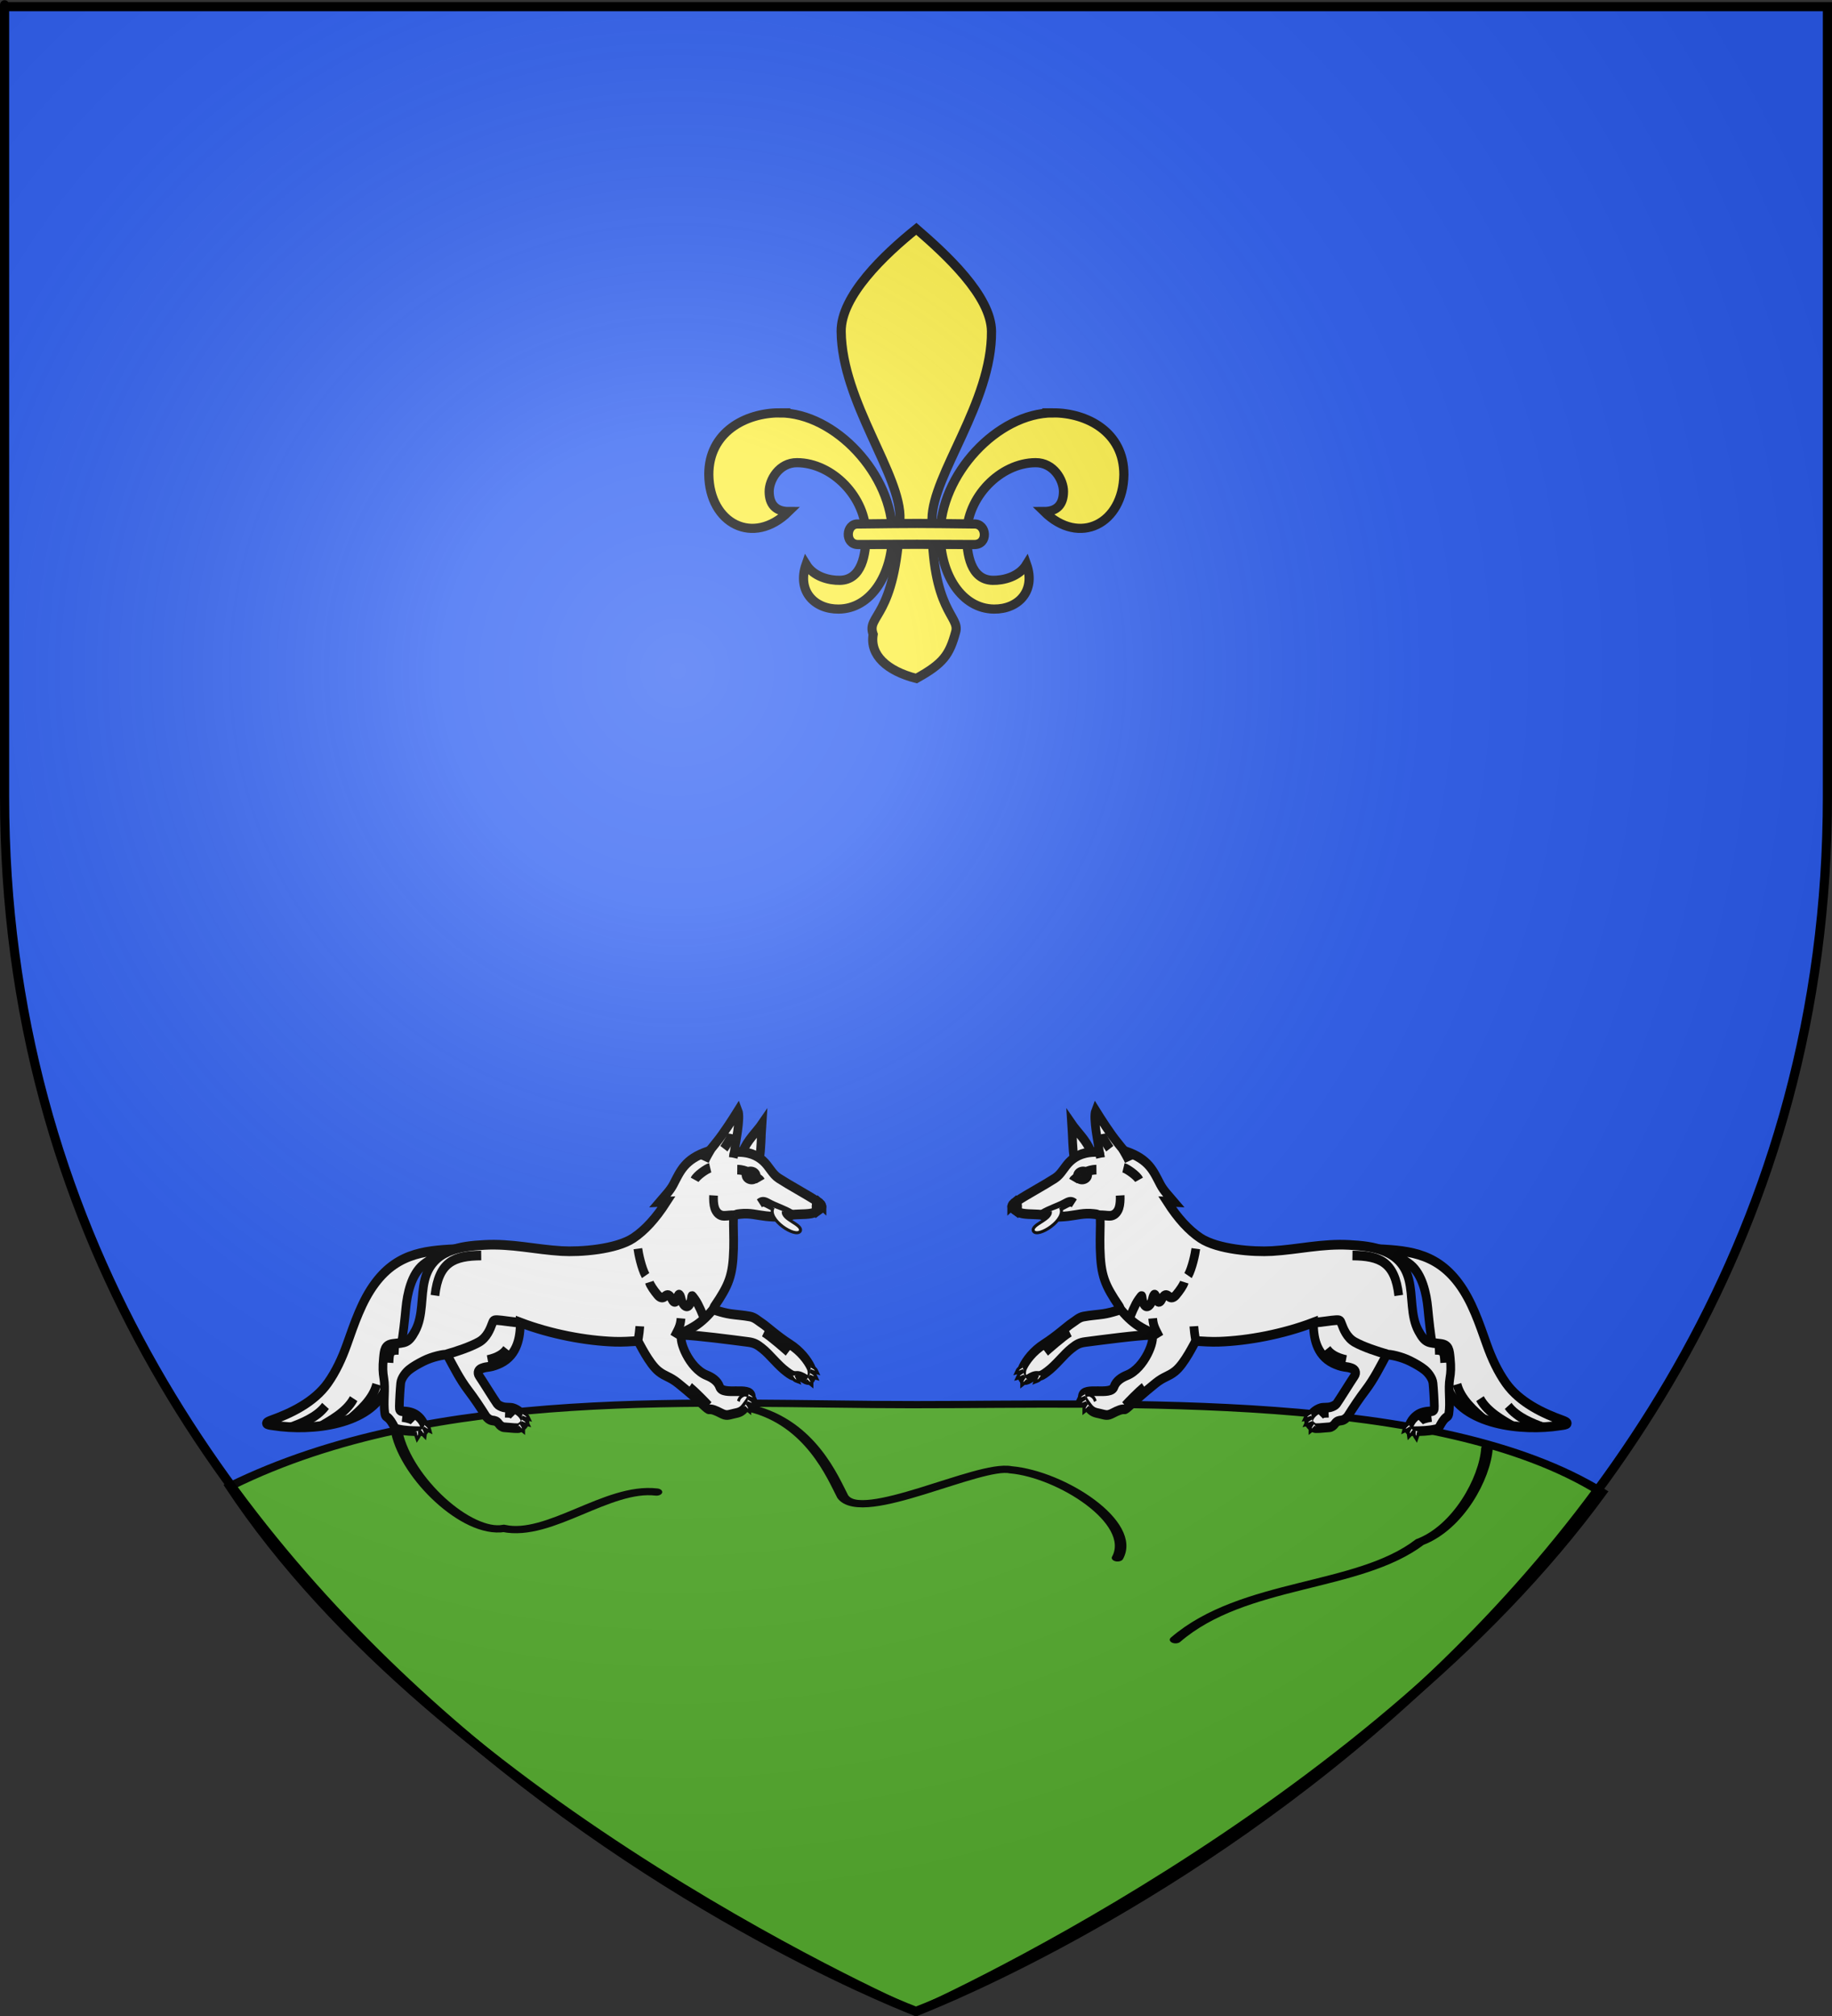 <?xml version="1.0" encoding="UTF-8" standalone="no"?>
<svg
   xmlns:dc="http://purl.org/dc/elements/1.1/"
   xmlns:cc="http://creativecommons.org/ns#"
   xmlns:rdf="http://www.w3.org/1999/02/22-rdf-syntax-ns#"
   xmlns:svg="http://www.w3.org/2000/svg"
   xmlns="http://www.w3.org/2000/svg"
   xmlns:xlink="http://www.w3.org/1999/xlink"
   xmlns:sodipodi="http://sodipodi.sourceforge.net/DTD/sodipodi-0.dtd"
   xmlns:inkscape="http://www.inkscape.org/namespaces/inkscape"
   height="660"
   width="600"
   version="1.0"
   id="svg2"
   sodipodi:version="0.32"
   inkscape:version="0.48.2 r9819"
   sodipodi:docname="Blason_ville_fr_Lombrès (65).svg"
   inkscape:export-filename="/Users/olivier/Desktop/Blason Rouge/Blason_Vide_3D.png"
   inkscape:export-xdpi="144"
   inkscape:export-ydpi="144">
  <rect width="100%" height="100%" fill="#333333" stroke="none"/>
  <sodipodi:namedview
     inkscape:window-height="934"
     inkscape:window-width="1280"
     inkscape:pageshadow="2"
     inkscape:pageopacity="0.0"
     guidetolerance="10.0"
     gridtolerance="10.0"
     objecttolerance="10.0"
     borderopacity="1.0"
     bordercolor="#666666"
     pagecolor="#ffffff"
     id="base"
     showgrid="true"
     height="660px"
     inkscape:zoom="1"
     inkscape:cx="183.06818"
     inkscape:cy="338.83043"
     inkscape:window-x="-4"
     inkscape:window-y="-4"
     inkscape:current-layer="layer4"
     inkscape:snap-global="false"
     inkscape:window-maximized="1">
    <inkscape:grid
       type="xygrid"
       id="grid3086" />
  </sodipodi:namedview>
  <desc
     id="desc4">Flag of Canton of Valais (Wallis)</desc>
  <defs
     id="defs6">
    <linearGradient
       id="linearGradient2893">
      <stop
         style="stop-color:white;stop-opacity:0.314;"
         offset="0"
         id="stop2895" />
      <stop
         id="stop2897"
         offset="0.19"
         style="stop-color:white;stop-opacity:0.251;" />
      <stop
         style="stop-color:#6b6b6b;stop-opacity:0.125;"
         offset="0.6"
         id="stop2901" />
      <stop
         style="stop-color:black;stop-opacity:0.125;"
         offset="1"
         id="stop2899" />
    </linearGradient>
    <radialGradient
       inkscape:collect="always"
       xlink:href="#linearGradient2893"
       id="radialGradient3163"
       gradientUnits="userSpaceOnUse"
       gradientTransform="matrix(1.353,0,0,1.349,-77.629,-85.747)"
       cx="221.445"
       cy="226.331"
       fx="221.445"
       fy="226.331"
       r="300" />
    <g
       id="s">
      <g
         id="c">
        <path
           id="t"
           transform="matrix(0.951,0.309,-0.309,0.951,0,-1)"
           d="M 0,0 0,1 0.5,1 0,0 z" />
        <use
           xlink:href="#t"
           height="540"
           width="810"
           y="0"
           x="0"
           id="use2144"
           transform="scale(-1,1)" />
      </g>
      <g
         id="a">
        <use
           xlink:href="#c"
           height="540"
           width="810"
           y="0"
           x="0"
           id="use2147"
           transform="matrix(0.309,0.951,-0.951,0.309,0,0)" />
        <use
           xlink:href="#c"
           height="540"
           width="810"
           y="0"
           x="0"
           id="use2149"
           transform="matrix(-0.809,0.588,-0.588,-0.809,0,0)" />
      </g>
      <use
         xlink:href="#a"
         height="540"
         width="810"
         y="0"
         x="0"
         id="use2151"
         transform="scale(-1,1)" />
    </g>
    <style
       id="style6"
       type="text/css">
   
    .str0 {stroke:black;stroke-width:0.706}
    .fil3 {fill:none}
    .fil0 {fill:black}
    .fil2 {fill:#E35D38}
    .fil1 {fill:white}
   
  </style>
    <g
       id="f">
      <rect
         id="rect1964"
         style="fill:#28166f"
         y="-30"
         x="-50"
         height="60"
         width="100" />
      <g
         id="g1966"
         style="fill:#ffffff"
         transform="translate(0,-20)">
        <path
           id="path1968"
           d="M -1.212,27.818 C -1.212,22.175 -2.091,20.471 -4.542,13.98 C -5.709,10.888 -5.024,7.103 -2.858,3.601 C -2.082,2.346 -1.114,1.214 0,0 C 1.114,1.214 2.082,2.346 2.858,3.601 C 5.024,7.103 5.709,10.888 4.542,13.98 C 2.091,20.471 1.212,22.175 1.212,27.818 L -1.212,27.818 z" />
        <path
           id="rwi"
           d="M 2.922,27.672 C 2.922,21.721 5.239,17.829 8.501,16.66 C 9.949,16.141 11.808,16.387 13.519,18.107 C 15.638,20.236 16.255,26.1 10.036,27.228 C 10.694,26.272 10.655,24.147 9.322,23.441 C 8.331,22.916 7.209,23.188 6.646,23.564 C 5.822,24.116 4.917,25.67 4.967,27.672 L 2.922,27.672 z" />
        <path
           id="path1971"
           d="M 1.777,30.183 C 1.79,32.191 2.795,33.518 4.516,34.257 C 4.295,34.955 3.257,36.378 1.831,36.281 C 1.55,37.787 1.282,38.632 0,40 C -1.282,38.632 -1.55,37.787 -1.831,36.281 C -3.257,36.378 -4.295,34.955 -4.516,34.257 C -2.795,33.518 -1.79,32.191 -1.777,30.183 L 1.777,30.183 z" />
        <use
           xlink:href="#rwi"
           height="400"
           width="800"
           y="0"
           x="0"
           id="use1973"
           transform="scale(-1,1)" />
        <rect
           id="rect1975"
           y="27.331"
           x="-7.923"
           height="3.218"
           width="15.846" />
      </g>
    </g>
  </defs>
  <g
     inkscape:groupmode="layer"
     id="layer3"
     inkscape:label="Fond écu"
     style="display:inline"
     sodipodi:insensitive="true">
    <path
       id="path2855"
       style="fill:#2b5df2;fill-opacity:1;fill-rule:evenodd;stroke:none"
       d="m 300,658.5 c 0,0 298.5,-112.32 298.5,-397.772 0,-285.452 0,-258.552 0,-258.552 l -597,0 0,258.552 C 1.5,546.18 300,658.5 300,658.5 z"
       sodipodi:nodetypes="cccccc"
       inkscape:connector-curvature="0" />
  </g>
  <g
     inkscape:groupmode="layer"
     id="layer4"
     inkscape:label="Meubles"
     sodipodi:insensitive="true">
    <g
       id="g3142"
       transform="matrix(1,0,0,0.627,0,246.052)">
      <g
         transform="matrix(0.792,0,0,0.792,876.975,-240.699)"
         id="g3199"
         style="fill:#000000;stroke:#313131;stroke-width:1.262">
        <g
           transform="translate(-446.848,-77.75)"
           id="g2836"
           style="stroke-width:1.262" />
      </g>
      <g
         inkscape:label="Meubles"
         id="layer6" />
      <g
         style="stroke-width:3;stroke-miterlimit:4;stroke-dasharray:none"
         id="g3770">
        <path
           inkscape:connector-curvature="0"
           style="fill:#5ab532;stroke:#000000;stroke-width:3.787;stroke-linecap:butt;stroke-linejoin:miter;stroke-miterlimit:4;stroke-opacity:1;stroke-dasharray:none"
           id="path11856"
           d="m 299,340.999 c -68.42,0 -156.22,-10.307 -223.5,42.495 69.501,167.556 224.5,274.663 224.5,274.663 0,0 147.999,-103.919 224.5,-271.475 C 471.22,333.88 367.42,340.999 299,340.999 z"
           sodipodi:nodetypes="scccs" />
        <path
           style="fill:none;stroke:#000000;stroke-width:3.787;stroke-linecap:round;stroke-linejoin:miter;stroke-miterlimit:4;stroke-opacity:1;stroke-dasharray:none"
           d="m 188,464 c 3.265,23.861 22.847,53.25 35,50 15,5 34,-22 50,-19"
           id="path3764"
           inkscape:connector-curvature="0"
           sodipodi:nodetypes="ccc"
           transform="translate(-58,-108.379)" />
        <path
           style="fill:none;stroke:#000000;stroke-width:3.787;stroke-linecap:round;stroke-linejoin:miter;stroke-miterlimit:4;stroke-opacity:1;stroke-dasharray:none"
           d="m 245,394 c 19.582,7.693 26.828,36.343 30,46 6.333,14.333 44.667,-17.333 55,-14 16.667,2.333 41.333,27.667 35,46"
           id="path3766"
           inkscape:connector-curvature="0"
           sodipodi:nodetypes="cccc"
           transform="translate(1,-51.002)" />
        <path
           style="fill:none;stroke:#000000;stroke-width:3.787;stroke-linecap:round;stroke-linejoin:miter;stroke-miterlimit:4;stroke-opacity:1;stroke-dasharray:none"
           d="m 405,453 c -0.667,15.667 -9.333,41.333 -22,49 -20.333,24.667 -57.667,20.333 -80,51"
           id="path3768"
           inkscape:connector-curvature="0"
           sodipodi:nodetypes="ccc"
           transform="translate(82,-89.254)" />
      </g>
    </g>
    <g
       inkscape:label="Meubles"
       id="layer4-4"
       transform="matrix(0.386,0,0,0.386,302.553,304.515)">
      <g
         id="g3201"
         style="fill:#ffffff;display:inline">
        <g
           id="g7139"
           transform="matrix(1.103,-0.602,0.521,1.274,-120.528,199.541)"
           style="fill:#ffffff">
          <g
             id="g13"
             transform="matrix(1.903,0.782,-0.752,1.829,202.681,-153.226)"
             style="fill:#ffffff;fill-opacity:1;stroke:#000000;stroke-width:2.94;stroke-miterlimit:4;stroke-opacity:1;stroke-dasharray:none">
            <path
               style="fill:#ffffff;fill-opacity:1;stroke:#000000;stroke-width:2.94;stroke-miterlimit:4;stroke-opacity:1;stroke-dasharray:none"
               d="m 135.296,146.676 c 11.127,1.083 21.096,1.897 28.649,11.999 4.264,5.704 6.395,12.606 8.615,19.168 1.432,4.232 3.282,8.359 5.882,12.041 4.356,6.17 12.234,9.956 18.479,12.351 3.659,1.403 0.098,1.453 -0.75,1.528 -13.298,1.177 -32.925,-2.082 -37.521,-13.504 -1.469,-3.651 -3.815,-9.105 -4.368,-12.697 -0.582,-3.777 -0.872,-8.324 -1.076,-11.924 -0.239,-4.212 -1.336,-10.245 -5.133,-13.343 -3.93,-3.206 -10.968,-5.338 -12.776,-5.62 l 0,0 z"
               class="fil2 str0"
               id="_75466384"
               inkscape:connector-curvature="0" />
            <path
               style="fill:#ffffff;fill-opacity:1;stroke:#000000;stroke-width:2.94;stroke-miterlimit:4;stroke-opacity:1;stroke-dasharray:none"
               d="m 36.053,113.637 c -0.438,-2.284 -0.214,-6.567 -0.314,-10.349 1.736,2.546 4.733,5.197 6.08,8.795 l -5.765,1.554 z"
               class="fil2 str0"
               id="_75466312"
               inkscape:connector-curvature="0" />
            <path
               sodipodi:nodetypes="cssccsssccsssssssssssssssssssscsssssssssssssscscssssssssscssssssssssssssssscscc"
               style="fill:#ffffff;fill-opacity:1;stroke:#000000;stroke-width:2.94;stroke-miterlimit:4;stroke-opacity:1;stroke-dasharray:none"
               d="m 16.008,125.766 c 3.898,-2.019 9.321,-4.275 13.246,-6.284 2.351,-1.204 3.356,-3.426 5.605,-5.058 2.003,-1.453 4.862,-2.647 9.838,-2.107 -0.258,-2.418 -1.78,-10.463 -0.676,-12.672 1.656,2.668 4.554,7.281 7.011,10.252 1.287,1.556 1.782,2.428 2.548,2.705 7.773,2.823 9.009,6.51 11.182,10.685 1.022,1.962 2.546,3.467 4.315,5.547 l -2.311,-0.229 c 3.37,5.268 6.909,9.139 10.7,11.684 5.629,3.779 17.669,5.25 24.019,5.25 8.856,3e-4 17.03,-1.412 26.139,-0.469 8.002,0.829 17.458,2.279 19.602,11.627 1.183,5.159 -0.089,10.95 2.489,15.774 2.119,3.966 3.206,3.635 7.321,4.343 2.855,0.491 2.838,2.118 2.993,4.572 0.172,2.734 -0.029,4.391 -0.425,5.996 -0.813,3.296 -0.11,7.377 -0.881,10.755 -0.186,0.816 -0.553,0.837 -1.003,1.135 -0.987,0.654 -1.55,1.497 -2.562,2.963 -0.189,0.273 -0.642,0.389 -1.197,0.47 -2.443,0.356 -4.834,0.264 -7.172,0.179 -2.309,-0.084 -2.332,-0.98 -1.116,-2.755 0.529,-0.772 1.188,-1.398 2.091,-1.954 1.557,-0.958 3.351,-1.031 4.696,-1.039 1.31,-0.008 1.438,-0.276 1.474,-1.458 0.056,-1.814 0.008,-5.128 -0.107,-7.061 -0.092,-1.533 -1.487,-3.292 -2.619,-4.207 -1.179,-0.953 -2.893,-1.97 -4.68,-2.896 -3.015,-1.563 -6.75,-2.446 -7.938,-2.411 -2.348,3.514 -4.655,7.228 -7.645,10.42 -2.273,2.428 -4.33,4.946 -6.374,7.57 -0.235,0.302 -1.139,1.131 -2.271,1.189 -0.723,0.037 -1.5,0.058 -2.222,0.915 -0.349,0.413 -1.128,0.931 -1.806,0.939 -2.653,0.03 -4.787,0.195 -5.322,-0.137 -1.348,-0.837 -1.972,-1.754 -1.577,-2.705 0.605,-1.457 2.271,-2.729 4.223,-3.138 0.851,-0.178 2.158,0.078 3.291,-0.127 0.809,-0.147 1.744,-0.536 2.062,-0.896 1.133,-1.28 5.17,-6.582 6.497,-8.158 0.859,-1.02 0.299,-1.895 -0.746,-2.313 -0.978,-0.39 -1.462,-0.468 -2.702,-0.685 -1.027,-0.18 -2.592,-0.783 -3.671,-1.332 -5.638,-2.87 -6.2,-8.449 -5.959,-12.639 -10.458,2.981 -22.381,4.354 -32.134,4.133 -2.75,-0.062 -5.375,-0.378 -7.852,-0.645 -0.538,0.563 -4.077,6.647 -7.432,8.817 -2.372,1.534 -3.828,1.379 -6.816,3.322 -8.403,5.465 -10.139,7.529 -10.944,7.348 -0.816,-0.184 -2.27,0.27 -3.879,0.925 -1.993,0.812 -2.391,0.461 -4.495,-0.093 -1.424,-0.375 -2.64,-0.517 -3.948,-2.417 -0.616,-0.895 -1.812,-2.134 -1.594,-3.24 0.58,-2.941 9.599,0.531 10.796,-2.187 0.779,-1.77 2.668,-2.725 4.603,-3.316 6.049,-1.847 10.179,-10.348 8.94,-11.852 -5.348,-0.115 -16.773,0.634 -22.548,0.997 -2.175,0.137 -3.134,0.676 -4.735,1.679 -2.747,1.722 -5.547,4.859 -8.64,6.674 -1.165,0.683 -2.07,1.294 -3.321,1.082 -0.896,-0.152 -2.05,0.302 -2.856,0.715 -0.575,0.295 -1.495,0.54 -1.929,0.07 -0.674,-0.729 -0.682,-2.548 0.024,-3.721 1.208,-2.006 3.701,-4.701 7.395,-6.569 4.289,-2.169 8.241,-5.097 9.57,-5.782 1.508,-0.778 2.647,-1.731 4.23,-1.915 2.479,-0.288 4.612,-0.253 6.788,-0.435 1.489,-0.125 2.978,-0.391 4.691,-0.775 0.945,-0.212 1.234,-0.558 0.769,-1.246 -4.57,-6.765 -5.765,-9.619 -5.602,-17.915 0.071,-3.622 0.48,-7.008 0.474,-8.808 -0.005,-1.587 -0.925,-1.637 -2.237,-1.84 -3.263,-0.505 -5.425,0.047 -8.547,0.195 -3.567,0.169 -7.905,-0.11 -9.022,-0.891 -2.794,-0.409 -6.379,-0.319 -7.933,-1.333 -2.265,-1.478 -2.84,-1.834 -0.174,-3.216 l 0,0 z"
               class="fil2 str0"
               id="_75466240"
               inkscape:connector-curvature="0" />
            <path
               style="fill:#ffffff;fill-opacity:1;stroke:#000000;stroke-width:2.94;stroke-miterlimit:4;stroke-opacity:1;stroke-dasharray:none"
               d="m 52.557,117.516 c 1.386,0.445 4.55,2.777 5.064,3.955"
               class="fil3 str0"
               id="_75466168"
               inkscape:connector-curvature="0" />
            <path
               style="fill:#ffffff;fill-opacity:1;stroke:#000000;stroke-width:2.94;stroke-miterlimit:4;stroke-opacity:1;stroke-dasharray:none"
               d="m 44.688,112.435 c 0.08,0.544 0.16,1.089 0.24,1.634"
               class="fil3 str0"
               id="_75466096"
               inkscape:connector-curvature="0" />
            <path
               style="fill:#ffffff;fill-opacity:1;stroke:#000000;stroke-width:2.94;stroke-miterlimit:4;stroke-opacity:1;stroke-dasharray:none"
               d="m 52.588,111.868 c 0.528,1.006 1.538,2.592 1.934,3.72"
               class="fil3 str0"
               id="_75454664"
               inkscape:connector-curvature="0" />
            <path
               style="fill:#ffffff;fill-opacity:1;stroke:#000000;stroke-width:2.94;stroke-miterlimit:4;stroke-opacity:1;stroke-dasharray:none"
               d="m 24.419,130.295 c 2.554,-1.258 5.451,-1.804 8.049,-2.943 1.511,-0.663 2.114,-0.553 2.936,0.105"
               class="fil3 str0"
               id="_75454592"
               inkscape:connector-curvature="0" />
            <path
               style="fill:#ffffff;fill-opacity:1;stroke:#000000;stroke-width:2.94;stroke-miterlimit:4;stroke-opacity:1;stroke-dasharray:none"
               d="m 43.525,131.537 c 1.383,0 2.642,0.29 3.623,0.343 1.505,0.081 2.686,-0.81 3.285,-2.213 0.428,-1.003 0.581,-2.474 0.581,-3.787"
               class="fil3 str0"
               id="_75454520"
               inkscape:connector-curvature="0" />
            <path
               style="fill:#ffffff;fill-opacity:1;stroke:#000000;stroke-width:2.94;stroke-miterlimit:4;stroke-opacity:1;stroke-dasharray:none"
               d="m 52.394,163.326 c 0.493,-0.986 1.886,-3.881 3.285,-5.452 1.423,-1.598 1.082,-1.222 1.289,0.053 0.568,3.497 2.757,2.184 3.357,0.142 0.603,-2.054 1.174,-1.762 1.475,0.085 0.141,0.862 1.023,1.179 1.631,0.139 0.951,-1.629 1.73,-1.526 2.474,-0.858 0.808,0.725 1.759,0.414 2.507,-0.304 1.227,-1.179 2.662,-2.854 2.964,-3.732"
               class="fil3 str0"
               id="_75454448"
               inkscape:connector-curvature="0" />
            <path
               style="fill:#ffffff;fill-opacity:1;stroke:#000000;stroke-width:2.94;stroke-miterlimit:4;stroke-opacity:1;stroke-dasharray:none"
               d="m 75.76,143.435 c -0.255,1.423 -1.537,5.899 -3.018,8.025"
               class="fil3 str0"
               id="_75454376"
               inkscape:connector-curvature="0" />
            <path
               style="fill:#ffffff;fill-opacity:1;stroke:#000000;stroke-width:2.94;stroke-miterlimit:4;stroke-opacity:1;stroke-dasharray:none"
               d="m 128.551,148.341 c 9.215,0.567 14.24,2.718 15.024,12.991"
               class="fil3 str0"
               id="_75454304"
               inkscape:connector-curvature="0" />
            <path
               style="fill:#ffffff;fill-opacity:1;stroke:#000000;stroke-width:2.94;stroke-miterlimit:4;stroke-opacity:1;stroke-dasharray:none"
               d="m 118.498,176.285 c 1.045,1.621 3.074,2.884 6.29,3.715"
               class="fil3 str0"
               id="_75454232"
               inkscape:connector-curvature="0" />
            <path
               style="fill:#ffffff;fill-opacity:1;stroke:#000000;stroke-width:2.94;stroke-miterlimit:4;stroke-opacity:1;stroke-dasharray:none"
               d="m 115.128,196.368 c 0.914,-0.915 1.853,-0.662 2.996,-0.662"
               class="fil3 str0"
               id="_75454160"
               inkscape:connector-curvature="0" />
            <path
               style="fill:#ffffff;fill-opacity:1;stroke:#000000;stroke-width:2.94;stroke-miterlimit:4;stroke-opacity:1;stroke-dasharray:none"
               d="m 154.962,178.528 c 3.201,0 3.12,1.341 3.12,4.085"
               class="fil3 str0"
               id="_75454088"
               inkscape:connector-curvature="0" />
            <path
               style="fill:#ffffff;fill-opacity:1;stroke:#000000;stroke-width:2.94;stroke-miterlimit:4;stroke-opacity:1;stroke-dasharray:none"
               d="m 148.792,199.892 c 0.554,-0.556 2.03,-0.874 3.985,-1.032"
               class="fil3 str0"
               id="_75454016"
               inkscape:connector-curvature="0" />
            <path
               style="fill:#ffffff;fill-opacity:1;stroke:#000000;stroke-width:2.94;stroke-miterlimit:4;stroke-opacity:1;stroke-dasharray:none"
               d="m 60.158,163.833 c 0.062,2.507 0.946,3.709 1.973,5.835"
               class="fil3 str0"
               id="_75453872"
               inkscape:connector-curvature="0" />
            <path
               style="fill:#ffffff;fill-opacity:1;stroke:#000000;stroke-width:2.94;stroke-miterlimit:4;stroke-opacity:1;stroke-dasharray:none"
               d="m 23.357,172.082 c 0.786,-0.589 6.336,-4.526 8.545,-5.569"
               class="fil3 str0"
               id="_75453728"
               inkscape:connector-curvature="0" />
            <path
               style="fill:#ffffff;fill-opacity:1;stroke:#000000;stroke-width:2.94;stroke-miterlimit:4;stroke-opacity:1;stroke-dasharray:none"
               d="m 49.25,160.223 c 1.58,2.058 3.723,4.134 5.919,5.569 2.632,1.72 5.074,2.699 6.07,3.236"
               class="fil3 str0"
               id="_75262264"
               inkscape:connector-curvature="0" />
            <path
               style="fill:#ffffff;fill-opacity:1;stroke:#000000;stroke-width:2.94;stroke-miterlimit:4;stroke-opacity:1;stroke-dasharray:none"
               d="m 138.82,179.029 c -3.074,-0.946 -7.948,-2.682 -10.807,-4.332 -2.662,-1.535 -3.653,-4.362 -4.161,-5.799 -0.339,-0.957 -0.425,-1.185 -1.866,-1.195 -1.685,-0.012 -4.507,0.324 -7.759,0.363"
               class="fil3 str0"
               id="_75262192"
               inkscape:connector-curvature="0" />
            <path
               style="fill:#ffffff;fill-opacity:1;stroke:#000000;stroke-width:2.94;stroke-miterlimit:4;stroke-opacity:1;stroke-dasharray:none"
               d="m 73.941,166.982 c 0,0.218 0.14,3.363 0.5,4.5"
               class="fil3 str0"
               id="_75262120"
               inkscape:connector-curvature="0" />
            <path
               style="fill:#ffffff;fill-opacity:1;stroke:#000000;stroke-width:2.94;stroke-miterlimit:4;stroke-opacity:1;stroke-dasharray:none"
               d="m 45.868,106.896 c 0.172,1.496 1.554,3.328 2.341,4.592"
               class="fil3 str0"
               id="_75262048"
               inkscape:connector-curvature="0" />
            <path
               style="fill:#ffffff;fill-opacity:1;stroke:#000000;stroke-width:2.94;stroke-miterlimit:4;stroke-opacity:1;stroke-dasharray:none"
               d="m 161.932,189.383 c 1.018,4.752 5.637,8.628 8.49,11.135"
               class="fil3 str0"
               id="_75261976"
               inkscape:connector-curvature="0" />
            <path
               style="fill:#ffffff;fill-opacity:1;stroke:#000000;stroke-width:2.94;stroke-miterlimit:4;stroke-opacity:1;stroke-dasharray:none"
               d="m 169.476,194.165 c 2.255,4.351 7.981,7.369 10.485,8.912"
               class="fil3 str0"
               id="_75261904"
               inkscape:connector-curvature="0" />
            <path
               style="fill:#ffffff;fill-opacity:1;stroke:#000000;stroke-width:2.94;stroke-miterlimit:4;stroke-opacity:1;stroke-dasharray:none"
               d="m 178.865,196.888 c 2.762,3.766 8.489,6.005 11.248,7.083"
               class="fil3 str0"
               id="_75261832"
               inkscape:connector-curvature="0" />
            <path
               style="fill:#ffffff;fill-opacity:1;stroke:#000000;stroke-width:2.94;stroke-miterlimit:4;stroke-opacity:1;stroke-dasharray:none"
               d="m 14.246,126.968 1.508,-1.105 c 0.656,0.647 0.594,2.059 0.074,2.9 l -1.475,-1.161 -0.107,-0.634 z"
               class="fil0"
               id="_75261760"
               inkscape:connector-curvature="0" />
            <path
               style="fill:#ffffff;fill-opacity:1;stroke:#000000;stroke-width:2.94;stroke-miterlimit:4;stroke-opacity:1;stroke-dasharray:none"
               d="m 38.515,117.913 c 0.959,-0.084 1.788,0.392 1.847,1.058 0.058,0.667 -0.676,1.279 -1.635,1.363 -0.959,0.084 -1.788,-0.391 -1.847,-1.058 -0.058,-0.667 0.676,-1.279 1.635,-1.363 l 0,0 z"
               class="fil3 str0"
               id="_75261688"
               inkscape:connector-curvature="0" />
            <path
               style="fill:#ffffff;fill-opacity:1;stroke:#000000;stroke-width:2.94;stroke-miterlimit:4;stroke-opacity:1;stroke-dasharray:none"
               d="m 43.394,117.607 c -1.72,-0.064 -2.853,0.284 -3.505,0.494"
               class="fil3 str0"
               id="_75261616"
               inkscape:connector-curvature="0" />
            <path
               style="fill:#ffffff;fill-opacity:1;stroke:#000000;stroke-width:2.94;stroke-miterlimit:4;stroke-opacity:1;stroke-dasharray:none"
               d="m 36.879,119.607 c -0.162,0.043 -1.304,0.58 -1.57,1.032"
               class="fil3 str0"
               id="_75261544"
               inkscape:connector-curvature="0" />
            <path
               style="fill:#ffffff;fill-opacity:1;stroke:#000000;stroke-width:2.94;stroke-miterlimit:4;stroke-opacity:1;stroke-dasharray:none"
               d="m 38.018,118.575 c 0.194,0.344 0.194,0.645 0.194,1.032"
               class="fil3 str0"
               id="_75261472"
               inkscape:connector-curvature="0" />
            <path
               transform="matrix(0.449,-0.192,0.185,0.468,-62.784,110.657)"
               id="path3111"
               d="m 133.865,215.137 c 1.377,1.567 2.537,2.553 2.869,4.542 0.084,0.506 0,1.149 0,1.673"
               style="fill:#ffffff;fill-rule:evenodd;stroke:#000000;stroke-width:1.977px;stroke-linecap:butt;stroke-linejoin:miter;stroke-opacity:1"
               inkscape:connector-curvature="0" />
            <path
               inkscape:transform-center-y="0.42997603"
               inkscape:transform-center-x="1.9921518"
               style="fill:#ffffff;fill-opacity:1;stroke:#000000;stroke-width:1.709;stroke-miterlimit:4;stroke-opacity:1;stroke-dasharray:none"
               d="m 49.18,189.408 c 1.009,-0.909 4.523,-3.843 6.805,-5.373"
               class="fil3 str0"
               id="path3115"
               inkscape:connector-curvature="0" />
          </g>
          <g
             style="fill:#ffffff;display:inline"
             inkscape:label="Reflet final"
             id="g7174" />
          <g
             style="fill:#ffffff;display:inline"
             inkscape:label="Contour final"
             id="g7176" />
        </g>
        <path
           style="fill:#ffffff;fill-rule:evenodd;stroke:#000000;stroke-width:2.592px;stroke-linecap:butt;stroke-linejoin:miter;stroke-opacity:1"
           d="m 107.307,238.527 c 1.428,6.978 -16.67,11.043 -14.3,16.683 3.53,6.338 28.82,-9.973 22.928,-19.999"
           id="path7178"
           sodipodi:nodetypes="ccc"
           inkscape:connector-curvature="0" />
        <path
           style="fill:#ffffff;fill-rule:evenodd;stroke:#000000;stroke-width:2.592px;stroke-linecap:butt;stroke-linejoin:miter;stroke-opacity:1"
           d="m 83.752,369.69 c -4.514,2.615 -3.875,2.623 -5.428,5.883 3.255,-0.846 3.21,-0.753 6.254,-2.112"
           id="path7187"
           sodipodi:nodetypes="ccc"
           inkscape:connector-curvature="0" />
        <use
           style="fill:#ffffff"
           x="0"
           y="0"
           xlink:href="#path7187"
           id="use7189"
           transform="translate(0.722,4.664)"
           width="600"
           height="660" />
        <use
           style="fill:#ffffff"
           x="0"
           y="0"
           xlink:href="#use7189"
           id="use7191"
           transform="matrix(0.912,-0.397,0.423,0.912,-149.738,70.637)"
           width="600"
           height="660" />
        <use
           style="fill:#ffffff"
           x="0"
           y="0"
           xlink:href="#use7191"
           id="use7193"
           inkscape:transform-center-x="-1.262374"
           inkscape:transform-center-y="5.7628339"
           width="600"
           height="660"
           transform="matrix(-0.369,-0.9,-0.96,0.369,495.533,315.747)" />
        <path
           style="fill:#ffffff;fill-rule:evenodd;stroke:#000000;stroke-width:2.592px;stroke-linecap:butt;stroke-linejoin:miter;stroke-opacity:1;display:inline"
           d="m 136.497,392.305 c -4.514,2.615 -3.875,2.623 -5.428,5.883 3.255,-0.846 3.21,-0.753 6.254,-2.112"
           id="path7195"
           sodipodi:nodetypes="ccc"
           inkscape:connector-curvature="0" />
        <use
           style="fill:#ffffff;display:inline"
           x="0"
           y="0"
           xlink:href="#path7187"
           id="use7197"
           transform="translate(53.468,27.28)"
           width="600"
           height="660" />
        <use
           style="fill:#ffffff;display:inline"
           x="0"
           y="0"
           xlink:href="#use7189"
           id="use7199"
           transform="matrix(0.912,-0.397,0.423,0.912,-96.992,93.252)"
           width="600"
           height="660" />
        <path
           style="fill:#ffffff;fill-rule:evenodd;stroke:#000000;stroke-width:2.592px;stroke-linecap:butt;stroke-linejoin:miter;stroke-opacity:1;display:inline"
           d="m 328.395,409.097 c -4.514,2.615 -3.875,2.623 -5.428,5.883 3.255,-0.846 3.21,-0.753 6.254,-2.112"
           id="path7201"
           sodipodi:nodetypes="ccc"
           inkscape:connector-curvature="0" />
        <use
           style="fill:#ffffff;display:inline"
           x="0"
           y="0"
           xlink:href="#path7187"
           id="use7203"
           transform="translate(245.366,44.072)"
           width="600"
           height="660" />
        <use
           style="fill:#ffffff;display:inline"
           x="0"
           y="0"
           xlink:href="#use7189"
           id="use7205"
           transform="matrix(0.912,-0.397,0.423,0.912,94.906,110.044)"
           width="600"
           height="660" />
        <path
           style="fill:#ffffff;fill-rule:evenodd;stroke:#000000;stroke-width:2.592px;stroke-linecap:butt;stroke-linejoin:miter;stroke-opacity:1;display:inline"
           d="m 411.318,418.543 c -3.978,3.333 -3.347,3.233 -4.294,6.705 3.054,-1.38 3.027,-1.281 5.781,-3.13"
           id="path7207"
           sodipodi:nodetypes="ccc"
           inkscape:connector-curvature="0" />
        <use
           style="fill:#ffffff;display:inline"
           x="0"
           y="0"
           xlink:href="#path7187"
           id="use7209"
           transform="matrix(0.849,-0.511,0.545,0.849,140.306,150.898)"
           width="600"
           height="660" />
        <use
           style="fill:#ffffff;display:inline"
           x="0"
           y="0"
           xlink:href="#use7189"
           id="use7211"
           transform="matrix(0.558,-0.804,0.856,0.558,48.487,283.173)"
           width="600"
           height="660" />
      </g>
    </g>
    <use
       x="0"
       y="0"
       xlink:href="#layer4-4"
       id="use3318"
       transform="matrix(-1,0,0,1,600.55,0)"
       width="600"
       height="660" />
    <g
       inkscape:label="Meubles"
       id="layer1-1"
       transform="matrix(1.332,0,0,1.332,228.015,70.671)"
       style="fill:#fcef3c;stroke-width:2.252;stroke-miterlimit:4;stroke-dasharray:none">
      <g
         style="fill:#fcef3c;fill-opacity:1;stroke:#000000;stroke-width:2.351;stroke-miterlimit:4;stroke-opacity:1;stroke-dasharray:none"
         transform="matrix(0.958,0,0,0.958,0.597,3.186)"
         id="g2410">
        <g
           style="fill:#fcef3c;fill-opacity:1;stroke:#000000;stroke-width:2.351;stroke-miterlimit:4;stroke-opacity:1;stroke-dasharray:none"
           id="g3266"
           transform="translate(2.871,0)" />
        <g
           style="fill:#fcef3c;fill-opacity:1;stroke:#000000;stroke-width:2.351;stroke-miterlimit:4;stroke-opacity:1;stroke-dasharray:none"
           id="g2406">
          <path
             sodipodi:nodetypes="cccsssscssc"
             id="path2396"
             d="m 90.953,47.211 c 8.686,-0.001 18.22,4.903 18.188,15.875 -0.19,12.537 -11.379,18.404 -20.489,9.447 3.374,0.004 4.969,-1.9 4.989,-5.103 0.02,-3.012 -2.542,-7.459 -7.156,-7.438 -9.04,0.042 -17.716,8.838 -17.688,18.594 0.014,4.859 1.022,11.485 6.688,11.594 2.691,0.052 6.706,-0.866 8.688,-4.094 2.4,6.857 -2.141,11.535 -8.375,11.469 -8.291,-0.089 -13.7,-8.915 -13.781,-19 -0.124,-15.449 14.701,-31.342 28.938,-31.344 z"
             style="fill:#fcef3c;fill-opacity:1;fill-rule:evenodd;stroke:#000000;stroke-width:2.351;stroke-linecap:butt;stroke-linejoin:miter;stroke-miterlimit:4;stroke-opacity:1;stroke-dasharray:none"
             inkscape:connector-curvature="0" />
          <path
             sodipodi:nodetypes="cccsssscssc"
             id="path3145"
             d="m 20.797,47.211 c -8.686,-0.001 -18.22,4.903 -18.188,15.875 0.19,12.537 11.379,18.404 20.489,9.447 -3.374,0.004 -4.969,-1.9 -4.989,-5.103 -0.02,-3.012 2.542,-7.459 7.156,-7.438 9.04,0.042 17.716,8.838 17.688,18.594 -0.014,4.859 -1.022,11.485 -6.688,11.594 -2.691,0.052 -6.706,-0.866 -8.688,-4.094 -2.4,6.857 2.141,11.535 8.375,11.469 8.291,-0.089 13.7,-8.915 13.781,-19 0.124,-15.449 -14.701,-31.342 -28.938,-31.344 z"
             style="fill:#fcef3c;fill-opacity:1;fill-rule:evenodd;stroke:#000000;stroke-width:2.351;stroke-linecap:butt;stroke-linejoin:miter;stroke-miterlimit:4;stroke-opacity:1;stroke-dasharray:none"
             inkscape:connector-curvature="0" />
        </g>
        <path
           style="fill:#fcef3c;fill-opacity:1;fill-rule:evenodd;stroke:#000000;stroke-width:2.351;stroke-linecap:butt;stroke-linejoin:miter;stroke-miterlimit:4;stroke-opacity:1;stroke-dasharray:none"
           d="m 55.875,0 c -8.203,6.592 -19.382,17.206 -19.293,26.329 0.178,18.187 15.582,36.935 15.084,48.285 -1.121,25.545 -8.726,24.329 -6.869,29.431 -0.911,5.276 3.505,9.376 11.078,11.31 6.909,-3.826 8.486,-6.034 10.084,-11.894 1.241,-4.204 -6.251,-5.16 -6.057,-29.028 0.092,-11.337 15.404,-29.916 15.266,-48.103 C 75.098,17.189 63.415,6.516 55.875,0 z"
           id="path3217"
           sodipodi:nodetypes="csscccssc"
           inkscape:connector-curvature="0" />
        <path
           style="fill:#fcef3c;fill-opacity:1;fill-rule:evenodd;stroke:#000000;stroke-width:2.351;stroke-linecap:butt;stroke-linejoin:miter;stroke-miterlimit:4;stroke-opacity:1;stroke-dasharray:none"
           d="m 40.94,75.726 c -3.187,-0.182 -3.553,5.269 0,5.274 15.185,-0.088 15.185,-0.08 29.701,0 3.816,0.097 3.371,-5.457 0,-5.274 -14.517,-0.182 -14.517,-0.182 -29.701,0 z"
           id="path3241"
           sodipodi:nodetypes="ccccc"
           inkscape:connector-curvature="0" />
      </g>
    </g>
  </g>
  <g
     inkscape:groupmode="layer"
     id="layer2"
     inkscape:label="Reflet final"
     sodipodi:insensitive="true">
    <path
       sodipodi:nodetypes="cccccc"
       d="M 300,658.5 C 300,658.5 598.5,546.18 598.5,260.728 C 598.5,-24.723 598.5,2.176 598.5,2.176 L 1.5,2.176 L 1.5,260.728 C 1.5,546.18 300,658.5 300,658.5 z "
       style="opacity:1;fill:url(#radialGradient3163);fill-opacity:1;fill-rule:evenodd;stroke:none;stroke-width:1px;stroke-linecap:butt;stroke-linejoin:miter;stroke-opacity:1"
       id="path2875"
       inkscape:export-xdpi="144"
       inkscape:export-ydpi="144" />
  </g>
  <g
     inkscape:groupmode="layer"
     id="layer1"
     inkscape:label="Contour final"
     sodipodi:insensitive="true">
    <path
       sodipodi:nodetypes="cccccc"
       d="M 300,658.5 C 300,658.5 1.5,546.18 1.5,260.728 C 1.5,-24.723 1.5,2.176 1.5,2.176 L 598.5,2.176 L 598.5,260.728 C 598.5,546.18 300,658.5 300,658.5 z "
       style="opacity:1;fill:none;fill-opacity:1;fill-rule:evenodd;stroke:#000000;stroke-width:3;stroke-linecap:butt;stroke-linejoin:miter;stroke-miterlimit:4;stroke-dasharray:none;stroke-opacity:1"
       id="path1411"
       inkscape:export-xdpi="144"
       inkscape:export-ydpi="144" />
  </g>
</svg>
